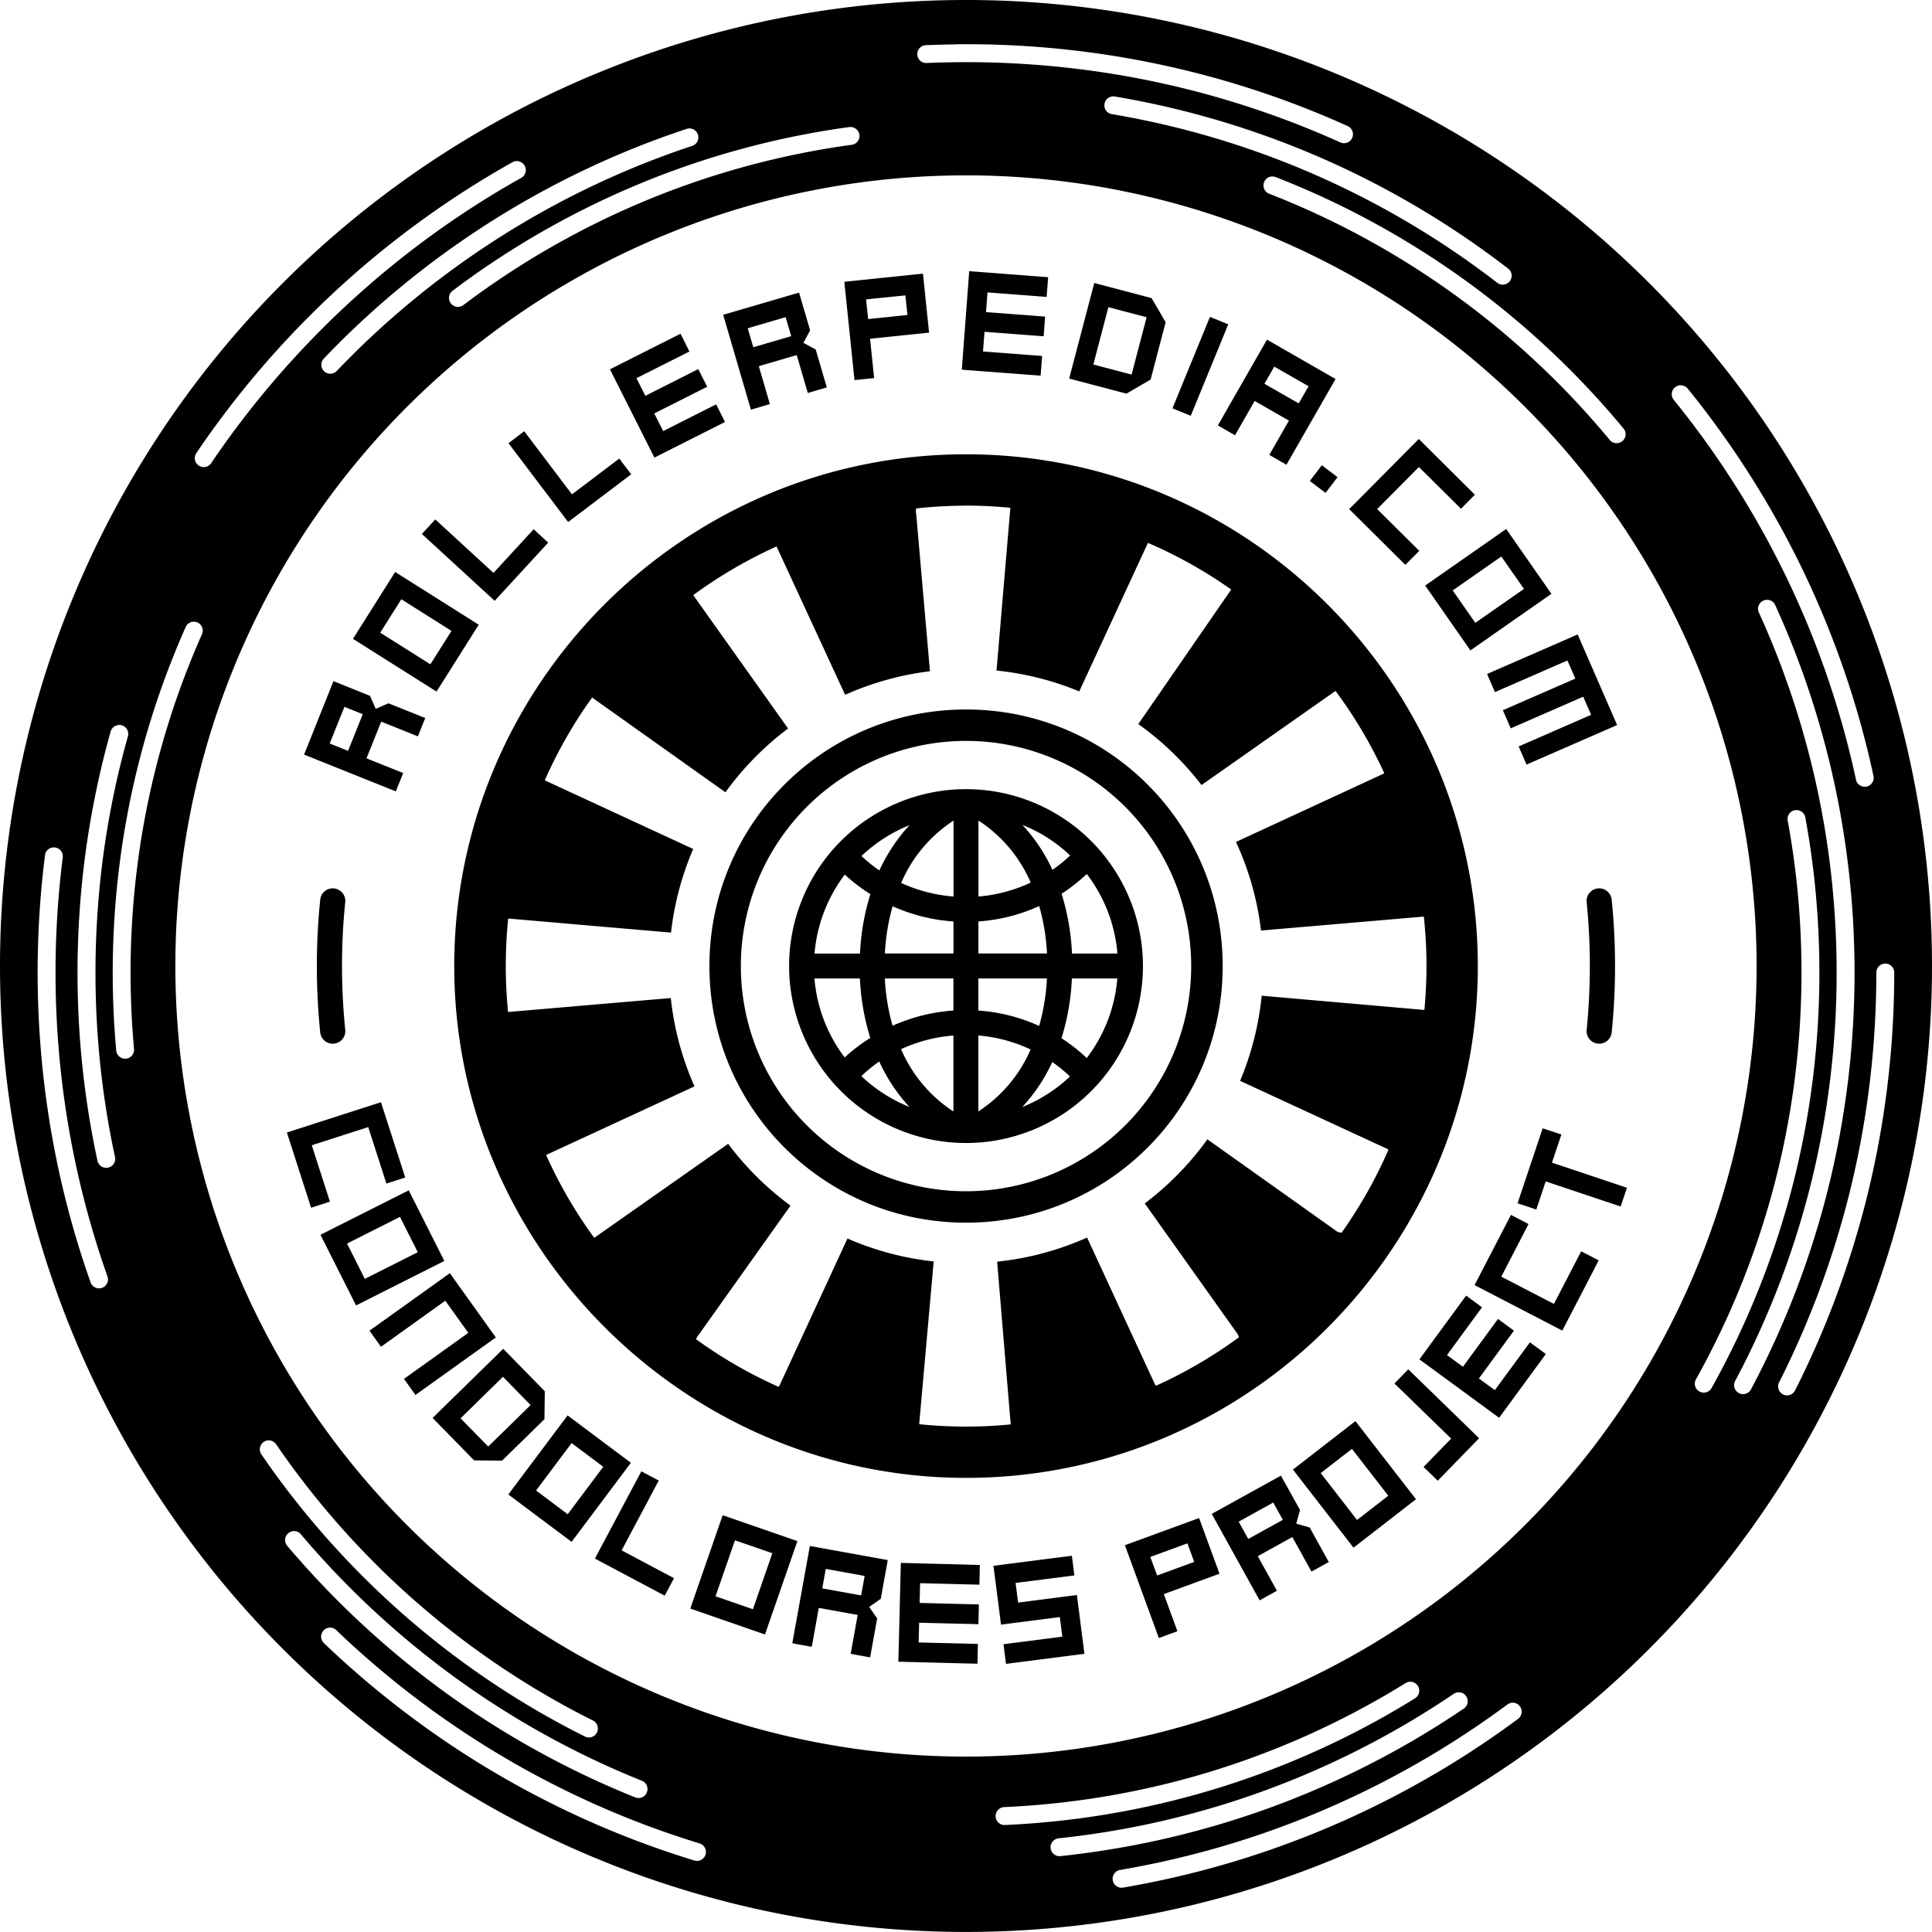 <?xml version="1.0" encoding="UTF-8" standalone="no"?>
<!-- Created with Inkscape (http://www.inkscape.org/) -->

<svg
   width="35.719mm"
   height="35.719mm"
   viewBox="0 0 35.719 35.719"
   version="1.1"
   id="svg8615"
   inkscape:version="1.2.2 (b0a8486541, 2022-12-01)"
   sodipodi:docname="rollerpedia-logo.svg"
   xmlns:inkscape="http://www.inkscape.org/namespaces/inkscape"
   xmlns:sodipodi="http://sodipodi.sourceforge.net/DTD/sodipodi-0.dtd"
   xmlns="http://www.w3.org/2000/svg"
   xmlns:svg="http://www.w3.org/2000/svg">
  <sodipodi:namedview
     id="namedview8617"
     pagecolor="#ffffff"
     bordercolor="#999999"
     borderopacity="1"
     inkscape:pageshadow="0"
     inkscape:pageopacity="0"
     inkscape:pagecheckerboard="0"
     inkscape:document-units="mm"
     showgrid="false"
     inkscape:zoom="1.7917577"
     inkscape:cx="247.52231"
     inkscape:cy="174.96786"
     inkscape:window-width="1920"
     inkscape:window-height="1011"
     inkscape:window-x="0"
     inkscape:window-y="0"
     inkscape:window-maximized="1"
     inkscape:current-layer="layer1"
     inkscape:showpageshadow="0"
     inkscape:deskcolor="#d1d1d1" />
  <defs
     id="defs8612" />
  <g
     inkscape:label="Layer 1"
     inkscape:groupmode="layer"
     id="layer1"
     transform="translate(46.001,-49.677)">
    <path
       id="path1689"
       style="fill:#000000;fill-opacity:1;stroke:none;stroke-width:3.248;stroke-linecap:round;stroke-linejoin:round;stroke-miterlimit:4;stroke-dasharray:none;paint-order:markers stroke fill;stop-color:#000000"
       d="M -28.142,49.677 A 17.859,17.859 0 0 0 -46.001,67.536 17.859,17.859 0 0 0 -28.142,85.395 17.859,17.859 0 0 0 -10.282,67.536 17.859,17.859 0 0 0 -28.142,49.677 Z m -0.162,0.818 c 0.194,-0.002 0.388,0 0.582,0.004 v 7.5e-5 c 1.163,0.028 2.323,0.173 3.457,0.435 1.092,0.252 2.159,0.612 3.18,1.074 a 0.165,0.165 0 0 1 0.083,0.219 0.165,0.165 0 0 1 -0.219,0.083 c -1.001,-0.452 -2.048,-0.805 -3.118,-1.053 -1.482,-0.342 -3.011,-0.481 -4.531,-0.415 a 0.165,0.165 0 0 1 -0.172,-0.158 0.165,0.165 0 0 1 0.158,-0.172 c 0.194,-0.008 0.388,-0.013 0.581,-0.015 z m 2.913,0.966 v 0 c 1.48,0.249 2.925,0.704 4.281,1.347 1.059,0.502 2.064,1.119 2.992,1.835 a 0.165,0.165 0 0 1 0.03,0.232 0.165,0.165 0 0 1 -0.232,0.03 c -0.909,-0.702 -1.894,-1.306 -2.931,-1.798 -1.328,-0.63 -2.744,-1.076 -4.194,-1.32 a 0.165,0.165 0 0 1 -0.136,-0.19 0.165,0.165 0 0 1 0.191,-0.136 z m -4.907,0.566 v 0 a 0.165,0.165 0 0 1 0.186,0.141 0.165,0.165 0 0 1 -0.142,0.186 c -1.091,0.149 -2.165,0.415 -3.199,0.794 -1.424,0.521 -2.771,1.256 -3.981,2.169 a 0.165,0.165 0 0 1 -0.232,-0.032 0.165,0.165 0 0 1 0.032,-0.232 c 1.237,-0.933 2.612,-1.683 4.067,-2.216 1.056,-0.387 2.154,-0.659 3.268,-0.811 z m -2.924,0.028 a 0.165,0.165 0 0 1 0.124,0.11 0.165,0.165 0 0 1 -0.105,0.209 c -0.932,0.308 -1.835,0.703 -2.695,1.177 -1.434,0.79 -2.746,1.8 -3.877,2.984 a 0.165,0.165 0 0 1 -0.234,0.005 0.165,0.165 0 0 1 -0.005,-0.234 c 1.154,-1.208 2.493,-2.239 3.957,-3.045 0.878,-0.484 1.8,-0.887 2.751,-1.201 h 6.3e-5 a 0.165,0.165 0 0 1 0.085,-0.005 z m -3.178,0.608 a 0.165,0.165 0 0 1 0.099,0.078 0.165,0.165 0 0 1 -0.064,0.225 c -0.789,0.442 -1.542,0.948 -2.249,1.511 -1.343,1.068 -2.522,2.342 -3.483,3.763 a 0.165,0.165 0 0 1 -0.23,0.044 0.165,0.165 0 0 1 -0.044,-0.23 c 0.98,-1.45 2.182,-2.748 3.551,-3.837 0.722,-0.574 1.489,-1.09 2.294,-1.541 a 0.165,0.165 0 0 1 0.126,-0.015 z m 8.258,0.256 A 14.617,14.617 0 0 1 -13.525,67.536 14.617,14.617 0 0 1 -28.142,82.153 14.617,14.617 0 0 1 -42.759,67.536 14.617,14.617 0 0 1 -28.142,52.919 Z m 5.64,0.023 a 0.165,0.165 0 0 1 0.085,0.009 c 1.442,0.561 2.799,1.338 4.016,2.294 0.886,0.696 1.697,1.487 2.416,2.355 a 0.165,0.165 0 0 1 -0.022,0.233 0.165,0.165 0 0 1 -0.233,-0.022 c -0.703,-0.85 -1.498,-1.624 -2.365,-2.306 -1.191,-0.936 -2.52,-1.697 -3.931,-2.246 a 0.165,0.165 0 0 1 -0.094,-0.214 0.165,0.165 0 0 1 0.129,-0.104 z m -5.58,1.748 -0.137,1.822 1.457,0.11 0.028,-0.364 -1.093,-0.083 0.028,-0.364 1.093,0.083 0.027,-0.364 -1.093,-0.083 0.028,-0.364 1.093,0.083 0.028,-0.364 z m -0.855,0.046 -1.454,0.151 0.188,1.818 0.363,-0.038 -0.075,-0.727 1.091,-0.113 z m 3.167,0.173 -0.464,1.767 1.06,0.279 0.446,-0.261 0.278,-1.06 -0.261,-0.446 z m -5.458,0.178 -1.403,0.41 0.513,1.754 0.351,-0.103 -0.205,-0.701 0.701,-0.205 0.205,0.701 0.351,-0.103 -0.205,-0.701 -0.227,-0.124 0.121,-0.226 h 0.004 z m 1.966,0.051 0.038,0.363 -0.727,0.075 -0.038,-0.364 z m 3.753,0.218 0.707,0.186 -0.278,1.06 -0.707,-0.186 z m 1.878,0.179 -0.693,1.691 0.338,0.138 0.693,-1.691 z m -7.845,0.006 0.103,0.351 -0.701,0.205 -0.103,-0.351 z m -1.943,0.306 -1.305,0.658 0.822,1.632 1.305,-0.658 -0.164,-0.326 -0.979,0.494 -0.165,-0.326 0.979,-0.494 -0.165,-0.326 -0.979,0.494 -0.164,-0.326 0.979,-0.493 z m 10.842,0.109 -0.908,1.586 0.317,0.182 0.363,-0.634 0.634,0.363 -0.363,0.634 0.317,0.182 0.908,-1.585 z m 0.135,0.499 0.634,0.363 -0.182,0.317 -0.634,-0.363 z m 7.533,0.347 a 0.165,0.165 0 0 1 0.111,0.06 c 1.077,1.329 1.954,2.818 2.591,4.406 0.358,0.892 0.641,1.815 0.843,2.755 a 0.165,0.165 0 0 1 -0.127,0.196 0.165,0.165 0 0 1 -0.196,-0.127 c -0.199,-0.922 -0.476,-1.826 -0.827,-2.701 -0.624,-1.556 -1.485,-3.018 -2.542,-4.321 a 0.165,0.165 0 0 1 0.024,-0.233 0.165,0.165 0 0 1 0.121,-0.036 z m -21.4,0.848 -0.291,0.221 1.103,1.457 1.166,-0.882 -0.221,-0.291 -0.874,0.662 z m 16.539,0.143 -1.287,1.297 1.038,1.03 0.258,-0.259 -0.779,-0.772 0.772,-0.778 0.778,0.772 0.257,-0.259 z m -8.371,0.283 c -5.229,0 -9.462,4.268 -9.462,9.462 0,5.193 4.268,9.462 9.462,9.462 5.229,0 9.462,-4.268 9.462,-9.462 0,-5.193 -4.233,-9.462 -9.462,-9.462 z m 6.578,0.202 -0.222,0.291 0.291,0.221 0.222,-0.291 z m -6.577,0.747 v 0 h 0.001 c 0.276,0 0.548,0.014 0.817,0.04 v 0.007 l -0.255,3.002 c 0.536,0.055 1.05,0.187 1.529,0.386 l 1.27,-2.746 c 0.546,0.234 1.061,0.525 1.54,0.862 l -1.718,2.488 c 0.443,0.316 0.837,0.696 1.169,1.127 l 2.477,-1.74 c 0.351,0.471 0.653,0.982 0.902,1.521 -0.005,0.002 -0.007,0.005 -0.013,0.009 l -2.729,1.262 c 0.235,0.509 0.394,1.06 0.463,1.638 l 3.01,-0.258 c 0.032,0.301 0.049,0.606 0.049,0.916 0,0.273 -0.014,0.543 -0.039,0.81 l -3.008,-0.263 c -0.055,0.553 -0.192,1.081 -0.399,1.574 l 2.723,1.259 c 0.007,0.004 0.012,0.011 0.019,0.016 -0.236,0.543 -0.527,1.055 -0.865,1.532 -0.029,-0.002 -0.058,-0.008 -0.079,-0.018 l -2.403,-1.708 c -0.324,0.451 -0.715,0.851 -1.158,1.185 l 1.712,2.408 c 0.015,0.023 0.023,0.045 0.029,0.067 -0.476,0.35 -0.989,0.65 -1.533,0.896 -0.009,-0.012 -0.019,-0.022 -0.025,-0.038 l -1.249,-2.702 c -0.517,0.231 -1.076,0.385 -1.663,0.446 l 0.251,3.009 c -0.271,0.026 -0.546,0.04 -0.825,0.04 -0.293,0 -0.582,-0.015 -0.867,-0.044 l 0.268,-3.009 c -0.561,-0.061 -1.096,-0.207 -1.594,-0.424 l -1.257,2.719 c -0.003,0.01 -0.011,0.014 -0.016,0.023 -0.54,-0.24 -1.05,-0.535 -1.523,-0.878 0.003,-0.012 0.005,-0.025 0.01,-0.034 l 1.733,-2.438 c -0.438,-0.322 -0.827,-0.708 -1.153,-1.143 l -2.465,1.731 c -0.004,0.004 -0.009,0.003 -0.014,0.003 -0.346,-0.474 -0.643,-0.985 -0.886,-1.526 0.005,-0.002 0.006,-0.007 0.011,-0.007 l 2.732,-1.263 c -0.226,-0.509 -0.377,-1.058 -0.438,-1.633 l -3.009,0.258 c -0.027,-0.279 -0.042,-0.562 -0.042,-0.848 0,-0.297 0.015,-0.591 0.045,-0.88 l 3.01,0.26 c 0.061,-0.543 0.202,-1.062 0.41,-1.546 l -2.744,-1.269 c 0.239,-0.543 0.533,-1.055 0.875,-1.531 l 2.465,1.752 c 0.325,-0.449 0.715,-0.847 1.158,-1.179 l -1.753,-2.466 c 0.477,-0.351 0.993,-0.653 1.54,-0.9 l 1.268,2.743 c 0.489,-0.219 1.016,-0.369 1.568,-0.436 l -0.254,-2.907 c -0.009,-0.033 -0.007,-0.068 0,-0.103 0.304,-0.033 0.613,-0.051 0.927,-0.051 z m -9.814,0.255 -0.247,0.269 1.346,1.236 0.989,-1.076 -0.269,-0.247 -0.742,0.807 z m 19.8,0.177 -1.498,1.046 0.836,1.199 1.498,-1.046 z m -0.09,0.509 0.418,0.599 -0.899,0.627 -0.418,-0.599 z m -20.451,0.286 -0.78,1.236 1.545,0.975 0.78,-1.236 z m 0.114,0.504 0.927,0.585 -0.39,0.618 -0.927,-0.585 z m 25.265,0.011 a 0.165,0.165 0 0 1 0.135,0.096 c 0.607,1.332 1.033,2.747 1.262,4.193 0.137,0.861 0.205,1.732 0.205,2.603 0,1.349 -0.164,2.698 -0.492,4.007 -0.322,1.284 -0.801,2.529 -1.423,3.698 a 0.165,0.165 0 0 1 -0.224,0.068 0.165,0.165 0 0 1 -0.068,-0.224 c 0.609,-1.145 1.079,-2.364 1.394,-3.622 0.322,-1.282 0.482,-2.604 0.482,-3.926 3.7e-5,-0.854 -0.067,-1.708 -0.201,-2.551 -0.225,-1.416 -0.642,-2.803 -1.237,-4.108 a 0.165,0.165 0 0 1 0.082,-0.219 v 0 a 0.165,0.165 0 0 1 0.084,-0.014 z m -29.098,0.404 a 0.165,0.165 0 0 1 0.063,0.014 0.165,0.165 0 0 1 0.084,0.218 c -0.1,0.225 -0.194,0.452 -0.283,0.681 -0.473,1.22 -0.788,2.501 -0.936,3.802 -0.121,1.056 -0.133,2.125 -0.037,3.184 a 0.165,0.165 0 0 1 -0.15,0.18 0.165,0.165 0 0 1 -0.179,-0.15 c -0.098,-1.081 -0.085,-2.173 0.038,-3.251 0.152,-1.328 0.473,-2.637 0.957,-3.884 0.091,-0.234 0.187,-0.466 0.289,-0.696 a 0.165,0.165 0 0 1 0.092,-0.087 v 0 a 0.165,0.165 0 0 1 0.064,-0.011 z m 25.581,0.236 -1.675,0.731 0.146,0.335 1.34,-0.585 0.146,0.335 -1.34,0.585 0.146,0.335 1.34,-0.585 0.146,0.335 -1.34,0.585 0.146,0.335 1.675,-0.731 z m -23.003,0.863 -0.543,1.358 1.696,0.68 0.136,-0.339 -0.678,-0.272 0.272,-0.678 0.678,0.272 0.136,-0.339 -0.679,-0.272 -0.237,0.102 -0.103,-0.235 v -0.004 z m 0.203,0.475 0.339,0.136 -0.272,0.678 -0.339,-0.136 z m 11.492,0.049 c -2.625,0 -4.744,2.12 -4.744,4.744 0,2.625 2.12,4.744 4.744,4.744 2.625,0 4.745,-2.12 4.745,-4.744 0,-2.625 -2.12,-4.744 -4.745,-4.744 z m -15.695,0.291 a 0.165,0.165 0 0 1 0.086,0.001 0.165,0.165 0 0 1 0.114,0.204 c -0.269,0.956 -0.449,1.937 -0.536,2.927 -0.143,1.619 -0.046,3.261 0.297,4.85 a 0.165,0.165 0 0 1 -0.127,0.197 0.165,0.165 0 0 1 -0.197,-0.127 c -0.35,-1.622 -0.45,-3.296 -0.304,-4.948 0.09,-1.01 0.273,-2.012 0.548,-2.988 a 0.165,0.165 0 0 1 0.118,-0.115 z m 15.695,0.29 a 4.163,4.163 0 0 1 4.163,4.163 4.163,4.163 0 0 1 -4.163,4.163 4.163,4.163 0 0 1 -4.163,-4.163 4.163,4.163 0 0 1 4.163,-4.163 z m 0,0.892 c -0.867,0 -1.699,0.345 -2.313,0.958 -0.613,0.613 -0.958,1.445 -0.958,2.313 0.001,0.867 0.346,1.698 0.959,2.312 0.613,0.613 1.445,0.959 2.312,0.959 0.867,0 1.699,-0.345 2.313,-0.958 0.613,-0.613 0.958,-1.445 0.958,-2.313 0,-0.867 -0.345,-1.699 -0.958,-2.313 -0.613,-0.613 -1.445,-0.958 -2.313,-0.958 z m 15.324,0.39 a 0.165,0.165 0 0 1 0.193,0.133 c 0.174,0.946 0.26,1.907 0.26,2.869 0,1.295 -0.157,2.591 -0.473,3.848 -0.335,1.337 -0.848,2.629 -1.52,3.832 a 0.165,0.165 0 0 1 -0.225,0.064 0.165,0.165 0 0 1 -0.064,-0.225 c 0.658,-1.178 1.16,-2.443 1.488,-3.752 0.309,-1.23 0.463,-2.499 0.463,-3.768 3.8e-5,-0.942 -0.084,-1.883 -0.255,-2.809 a 0.165,0.165 0 0 1 0.133,-0.193 z m -15.555,0.191 v 1.404 c -0.335,-0.026 -0.663,-0.111 -0.968,-0.251 0.201,-0.471 0.538,-0.873 0.968,-1.152 z m 0.461,0 c 0.428,0.278 0.764,0.677 0.966,1.146 -0.304,0.143 -0.631,0.231 -0.966,0.258 V 64.847 Z m 0.813,0.08 c 0.327,0.131 0.626,0.323 0.882,0.565 -0.102,0.097 -0.212,0.187 -0.327,0.267 -0.14,-0.304 -0.327,-0.585 -0.555,-0.831 z m -2.087,0.004 c -0.229,0.248 -0.417,0.531 -0.558,0.838 -0.117,-0.08 -0.228,-0.17 -0.331,-0.267 0.258,-0.245 0.559,-0.438 0.889,-0.571 z m -15.799,0.413 a 0.165,0.165 0 0 1 0.143,0.185 c -0.143,1.134 -0.171,2.283 -0.084,3.424 0.112,1.472 0.418,2.93 0.911,4.322 a 0.165,0.165 0 0 1 -0.101,0.211 0.165,0.165 0 0 1 -0.211,-0.101 c -0.503,-1.42 -0.815,-2.906 -0.929,-4.408 -0.088,-1.162 -0.06,-2.333 0.086,-3.49 a 0.165,0.165 0 0 1 0.185,-0.143 z m 19.076,0.491 c 0.326,0.426 0.522,0.936 0.566,1.47 h -0.84 c -0.016,-0.375 -0.081,-0.746 -0.192,-1.105 0.166,-0.107 0.322,-0.23 0.466,-0.366 z m -4.474,0.011 c 0.146,0.135 0.305,0.256 0.473,0.361 -0.111,0.356 -0.176,0.726 -0.192,1.099 h -0.841 c 0.044,-0.53 0.238,-1.036 0.559,-1.46 z M -39.826,66.102 a 0.233,0.233 0 0 0 -0.255,0.208 c -0.041,0.403 -0.062,0.813 -0.062,1.227 0,0.414 0.021,0.823 0.062,1.227 a 0.233,0.233 0 0 0 0.255,0.208 0.233,0.233 0 0 0 0.208,-0.255 c -0.039,-0.388 -0.06,-0.781 -0.06,-1.18 0,-0.398 0.02,-0.792 0.06,-1.18 A 0.233,0.233 0 0 0 -39.826,66.102 Z m 23.367,0 a 0.233,0.233 0 0 0 -0.208,0.255 c 0.04,0.388 0.059,0.782 0.059,1.18 0,0.398 -0.02,0.792 -0.059,1.18 a 0.233,0.233 0 0 0 0.208,0.255 0.233,0.233 0 0 0 0.255,-0.208 c 0.041,-0.403 0.062,-0.813 0.062,-1.227 0,-0.414 -0.021,-0.823 -0.062,-1.227 a 0.233,0.233 0 0 0 -0.255,-0.208 z m -10.329,0.326 c 0.081,0.286 0.13,0.58 0.144,0.877 h -1.268 v -0.592 c 0.389,-0.027 0.769,-0.123 1.124,-0.285 z m -2.71,0.004 c 0.355,0.159 0.736,0.255 1.125,0.281 v 0.592 h -1.268 c 0.014,-0.296 0.062,-0.589 0.143,-0.874 z m 18.353,1.06 v 0 a 0.165,0.165 0 0 1 0.165,0.165 c 0,1.409 -0.171,2.819 -0.514,4.186 -0.307,1.224 -0.75,2.414 -1.32,3.541 a 0.165,0.165 0 0 1 -0.222,0.073 0.165,0.165 0 0 1 -0.073,-0.222 c 0.558,-1.105 0.993,-2.272 1.294,-3.472 0.336,-1.341 0.504,-2.723 0.504,-4.106 a 0.165,0.165 0 0 1 0.165,-0.165 z m -19.798,0.275 h 0.84 c 0.017,0.373 0.081,0.742 0.192,1.099 -0.169,0.106 -0.327,0.226 -0.473,0.361 -0.322,-0.423 -0.516,-0.93 -0.559,-1.46 z m 1.301,0 h 1.268 v 0.593 c -0.389,0.026 -0.769,0.122 -1.125,0.281 -0.081,-0.285 -0.129,-0.578 -0.143,-0.874 z m 1.729,0 h 1.268 c -0.014,0.297 -0.063,0.591 -0.144,0.878 -0.354,-0.162 -0.735,-0.258 -1.124,-0.285 z m 1.729,0 h 0.84 c -0.043,0.534 -0.24,1.045 -0.565,1.471 -0.144,-0.136 -0.301,-0.259 -0.467,-0.366 0.111,-0.358 0.176,-0.73 0.192,-1.105 z m -2.19,1.054 v 1.405 c -0.43,-0.28 -0.766,-0.681 -0.968,-1.152 0.305,-0.141 0.633,-0.226 0.968,-0.252 z m 0.461,0 c 0.335,0.028 0.662,0.115 0.966,0.259 -0.202,0.468 -0.538,0.867 -0.966,1.145 z m -1.832,0.482 c 0.14,0.308 0.329,0.592 0.558,0.84 -0.33,-0.133 -0.631,-0.326 -0.889,-0.571 0.103,-0.098 0.214,-0.189 0.331,-0.27 z m 3.199,0.009 c 0.116,0.081 0.225,0.17 0.327,0.267 -0.256,0.242 -0.555,0.433 -0.882,0.565 0.227,-0.247 0.415,-0.527 0.555,-0.832 z m -12.412,0.743 -1.739,0.56 0.448,1.391 0.348,-0.112 -0.336,-1.043 1.044,-0.336 0.336,1.044 0.348,-0.112 z m 21.478,0.482 -0.464,1.386 0.346,0.116 0.174,-0.52 1.386,0.464 0.116,-0.347 -1.386,-0.464 0.174,-0.52 z m -20.964,1.147 -1.632,0.822 0.658,1.306 1.632,-0.822 z m 20.378,0.454 -0.673,1.298 1.622,0.841 0.673,-1.298 -0.324,-0.168 -0.504,0.973 -0.973,-0.504 0.504,-0.973 z m -20.54,0.037 0.329,0.653 -0.979,0.493 -0.329,-0.653 z m 0.922,1.041 -1.486,1.063 0.213,0.297 1.189,-0.851 0.425,0.594 -1.189,0.851 0.212,0.297 1.486,-1.063 z m 18.789,0.414 -0.864,1.179 1.474,1.08 0.864,-1.179 -0.295,-0.216 -0.648,0.884 -0.295,-0.216 0.648,-0.884 -0.295,-0.216 -0.648,0.884 -0.295,-0.216 0.648,-0.884 z m -17.802,0.984 -1.306,1.278 0.767,0.784 0.517,0.006 0.784,-0.767 0.006,-0.517 z m 16.732,0.379 -0.255,0.262 1.048,1.019 -0.51,0.524 0.262,0.255 0.765,-0.786 z m -16.737,0.138 0.511,0.523 -0.784,0.767 -0.511,-0.522 z m 1.195,0.714 -1.096,1.462 1.17,0.876 1.096,-1.462 z m 14.565,0.106 -1.155,0.896 1.12,1.444 1.155,-0.896 z m -20.103,0.356 a 0.165,0.165 0 0 1 0.149,0.072 c 0.593,0.865 1.273,1.67 2.028,2.398 1.129,1.09 2.425,2.008 3.829,2.709 a 0.165,0.165 0 0 1 0.074,0.222 0.165,0.165 0 0 1 -0.222,0.074 c -1.434,-0.716 -2.757,-1.653 -3.91,-2.767 -0.771,-0.744 -1.466,-1.565 -2.071,-2.449 a 0.165,0.165 0 0 1 0.043,-0.23 0.165,0.165 0 0 1 0.081,-0.029 z m 5.612,0.05 0.585,0.438 -0.657,0.877 -0.585,-0.438 z m 14.427,0.107 0.672,0.866 -0.578,0.448 -0.672,-0.866 z m -13.138,0.415 -0.858,1.613 1.29,0.686 0.172,-0.323 -0.968,-0.515 0.686,-1.291 z m 11.825,0.08 -1.279,0.707 0.885,1.598 0.32,-0.177 -0.354,-0.639 0.639,-0.354 0.354,0.639 0.32,-0.177 -0.354,-0.639 -0.248,-0.071 0.069,-0.247 h 0.004 z m -0.142,0.497 0.177,0.32 -0.639,0.354 -0.177,-0.32 z m -10.179,0.234 -0.599,1.726 1.381,0.479 0.599,-1.726 z m 8.808,0.053 -1.372,0.502 0.628,1.716 0.343,-0.126 -0.251,-0.686 1.029,-0.377 z M -40.595,77.986 a 0.165,0.165 0 0 1 0.156,0.056 c 0.707,0.837 1.499,1.601 2.361,2.278 1.198,0.942 2.53,1.713 3.944,2.28 a 0.165,0.165 0 0 1 0.092,0.215 0.165,0.165 0 0 1 -0.215,0.092 c -1.443,-0.579 -2.803,-1.366 -4.025,-2.327 -0.879,-0.691 -1.687,-1.471 -2.409,-2.324 a 0.165,0.165 0 0 1 0.02,-0.233 0.165,0.165 0 0 1 0.078,-0.036 z m 8.182,0.168 0.691,0.239 -0.359,1.036 -0.691,-0.24 z m 8.365,0.057 0.126,0.343 -0.686,0.251 -0.126,-0.343 z m -6.98,0.048 -0.325,1.799 0.36,0.065 0.13,-0.719 0.719,0.13 -0.13,0.719 0.36,0.065 0.13,-0.719 -0.147,-0.212 0.209,-0.148 h 0.004 l 0.13,-0.719 z m 4.844,0.181 -1.45,0.186 0.14,1.087 1.087,-0.139 0.047,0.362 -1.088,0.14 0.046,0.363 1.45,-0.186 -0.139,-1.087 -1.087,0.14 -0.047,-0.363 1.087,-0.139 z m -3.162,0.132 -0.046,1.827 1.462,0.037 0.009,-0.366 -1.096,-0.027 0.009,-0.365 1.096,0.027 0.009,-0.365 -1.096,-0.028 0.009,-0.365 1.096,0.028 0.009,-0.365 z m -1.388,0.111 0.719,0.13 -0.065,0.36 -0.719,-0.13 z m -9.168,1.086 a 0.165,0.165 0 0 1 0.118,0.046 v 0 c 0.739,0.709 1.544,1.35 2.399,1.913 1.333,0.878 2.792,1.565 4.318,2.03 a 0.165,0.165 0 0 1 0.11,0.206 0.165,0.165 0 0 1 -0.207,0.11 c -1.557,-0.475 -3.044,-1.175 -4.403,-2.07 -0.872,-0.574 -1.692,-1.228 -2.446,-1.95 a 0.165,0.165 0 0 1 -0.005,-0.234 0.165,0.165 0 0 1 0.116,-0.051 z m 19.969,1.001 a 0.165,0.165 0 0 1 0.146,0.078 0.165,0.165 0 0 1 -0.053,0.228 c -1.265,0.785 -2.642,1.389 -4.077,1.786 -1.142,0.317 -2.321,0.503 -3.505,0.556 a 0.165,0.165 0 0 1 -0.172,-0.158 0.165,0.165 0 0 1 0.158,-0.173 c 1.159,-0.052 2.313,-0.234 3.431,-0.544 1.404,-0.389 2.753,-0.981 3.991,-1.749 a 0.165,0.165 0 0 1 0.082,-0.025 z m 0.932,0.196 a 0.165,0.165 0 0 1 0.106,0.07 0.165,0.165 0 0 1 -0.044,0.23 c -1.299,0.881 -2.726,1.575 -4.223,2.05 -1.051,0.334 -2.136,0.561 -3.233,0.677 a 0.165,0.165 0 0 1 -0.182,-0.147 0.165,0.165 0 0 1 0.147,-0.182 c 1.075,-0.113 2.138,-0.336 3.168,-0.663 1.466,-0.466 2.864,-1.145 4.137,-2.008 a 0.165,0.165 0 0 1 0.124,-0.025 z m 0.993,0.193 a 0.165,0.165 0 0 1 0.108,0.065 0.165,0.165 0 0 1 -0.034,0.231 c -1.343,0.996 -2.832,1.794 -4.406,2.359 -0.941,0.338 -1.912,0.593 -2.897,0.761 a 0.165,0.165 0 0 1 -0.191,-0.135 0.165,0.165 0 0 1 0.135,-0.191 c 0.966,-0.165 1.918,-0.414 2.841,-0.746 1.543,-0.554 3.004,-1.337 4.321,-2.314 a 0.165,0.165 0 0 1 0.123,-0.031 z"
       inkscape:export-filename="/home/felipe/Dropbox/CONDOLORES/acoes/rollerpedia/logo-rp.png"
       inkscape:export-xdpi="96"
       inkscape:export-ydpi="96" />
  </g>
</svg>
